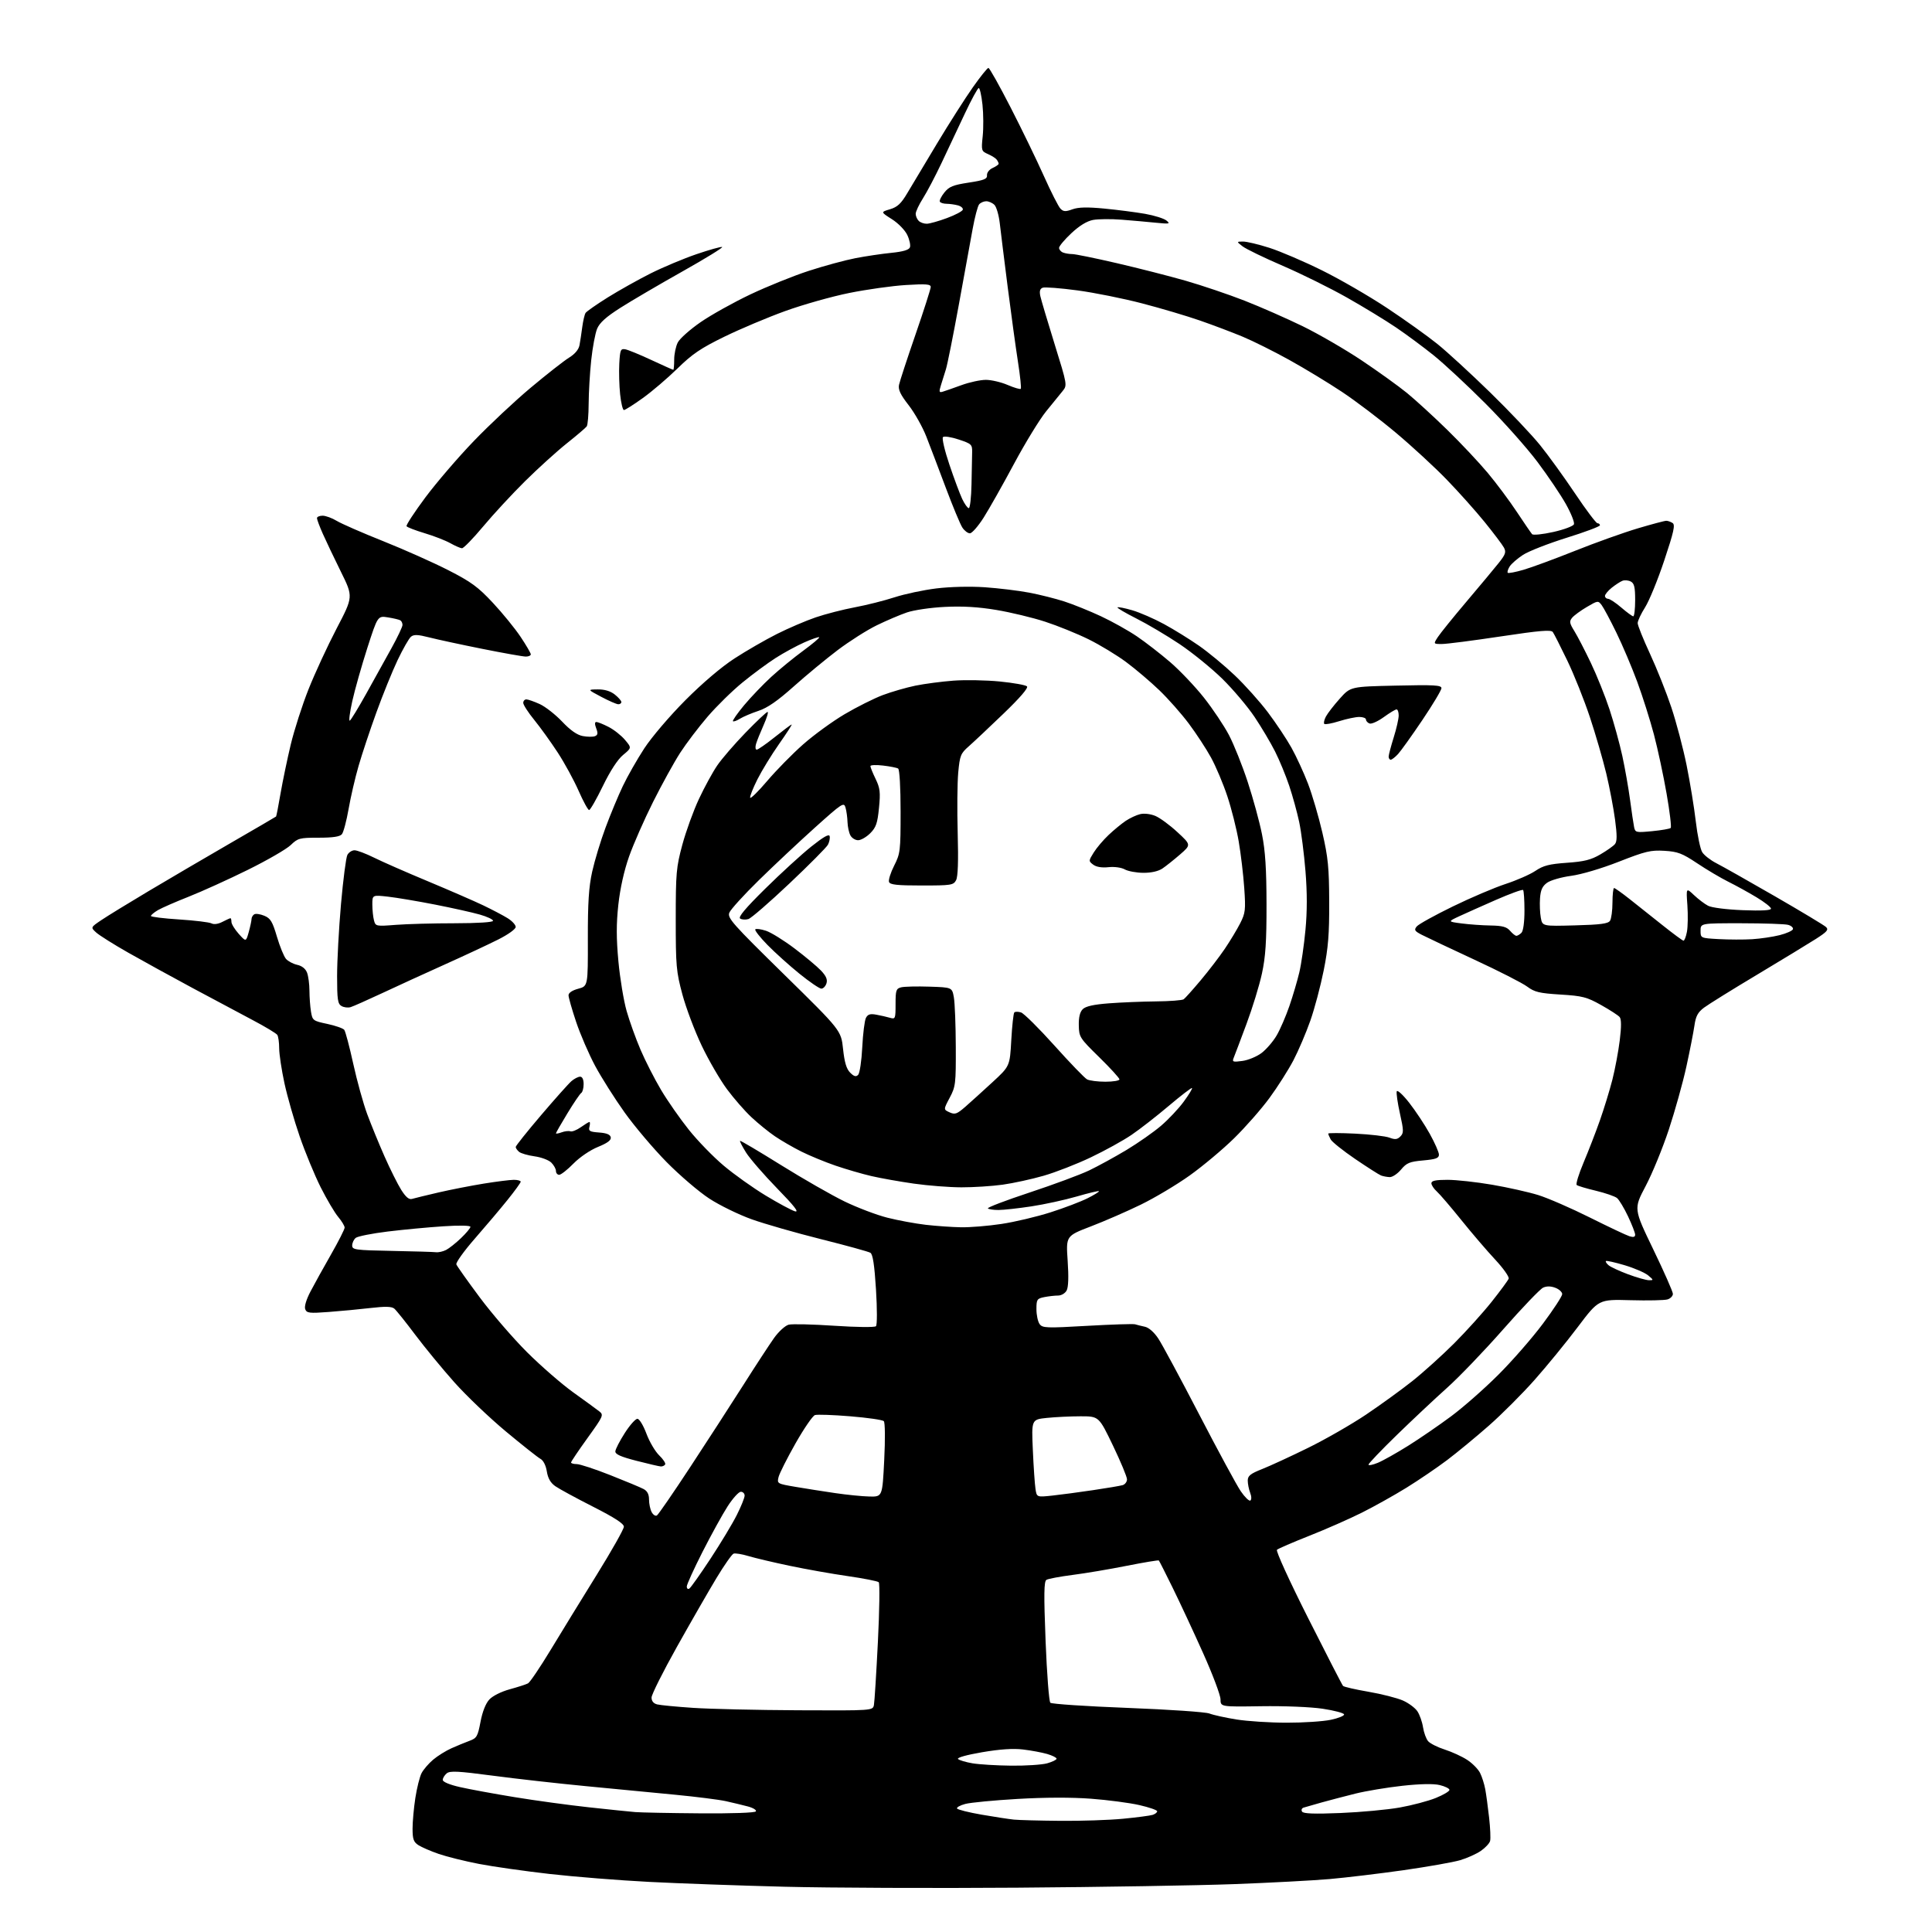 <?xml version="1.0" encoding="UTF-8" standalone="no"?>
<svg 
  version="1.1" 
  xmlns="http://www.w3.org/2000/svg" 
  xmlns:xlink="http://www.w3.org/1999/xlink" 
  xmlns:svg="http://www.w3.org/2000/svg"
  xmlns:rdf="http://www.w3.org/1999/02/22-rdf-syntax-ns#"
  xmlns:cc="http://creativecommons.org/ns#"
  xmlns:dc="http://purl.org/dc/elements/1.1/"
  viewBox="0 0 768 768"
  width="768"
  height="768"
>
<style>svg {background-color: white; }</style>"
<path stroke="none" fill="black" fill-rule="evenodd" d="M404.50,750.38C371.50,750.63 329.88,750.46 312.00,750.01C294.12,749.56 269.82,748.69 258.00,748.08C246.18,747.47 228.43,746.06 218.56,744.94C208.70,743.82 196.04,742.02 190.43,740.94C184.82,739.86 177.62,738.07 174.42,736.97C171.22,735.87 167.57,734.29 166.30,733.46C164.40,732.22 164.00,731.07 164.00,726.92C164.00,724.15 164.50,718.65 165.11,714.69C165.72,710.74 166.83,706.32 167.57,704.87C168.32,703.42 170.39,701.01 172.18,699.50C173.97,697.99 177.25,695.95 179.47,694.96C181.69,693.97 184.92,692.63 186.65,692.00C189.52,690.94 189.91,690.26 191.01,684.45C191.77,680.44 193.07,677.14 194.51,675.59C195.83,674.15 199.26,672.44 202.65,671.51C205.87,670.63 209.13,669.58 209.90,669.16C210.66,668.75 214.68,662.81 218.83,655.96C222.97,649.11 231.23,635.65 237.18,626.06C243.13,616.47 248.00,607.85 248.00,606.89C248.00,605.68 244.32,603.29 235.75,598.94C229.01,595.52 222.26,591.85 220.75,590.79C218.84,589.45 217.81,587.65 217.37,584.90C216.98,582.49 215.98,580.53 214.83,579.91C213.79,579.35 207.60,574.45 201.08,569.02C194.56,563.59 185.34,554.80 180.60,549.47C175.86,544.15 168.86,535.64 165.05,530.57C161.24,525.49 157.49,520.82 156.72,520.18C155.70,519.34 153.15,519.27 147.41,519.94C143.06,520.45 135.56,521.16 130.75,521.52C122.97,522.11 121.93,521.99 121.33,520.42C120.92,519.35 121.74,516.61 123.43,513.38C124.95,510.48 128.62,503.84 131.60,498.64C134.57,493.44 137.00,488.64 137.00,487.99C137.00,487.33 135.84,485.41 134.43,483.73C133.02,482.05 129.88,476.74 127.46,471.93C125.05,467.11 121.29,458.02 119.12,451.71C116.94,445.41 114.23,435.93 113.08,430.64C111.94,425.36 110.99,419.11 110.98,416.77C110.98,414.42 110.64,412.00 110.23,411.39C109.83,410.78 105.45,408.14 100.50,405.53C95.55,402.92 84.75,397.15 76.50,392.73C68.25,388.30 56.78,381.99 51.00,378.71C45.22,375.43 39.49,371.82 38.25,370.70C36.00,368.65 36.00,368.65 40.25,365.78C42.59,364.20 51.02,359.02 59.00,354.27C66.97,349.52 81.60,340.95 91.50,335.22C101.40,329.50 109.61,324.71 109.74,324.58C109.88,324.45 110.68,320.33 111.52,315.42C112.37,310.52 114.19,301.77 115.57,296.00C116.95,290.23 120.13,280.32 122.64,274.00C125.15,267.68 130.18,256.81 133.81,249.85C140.42,237.21 140.42,237.21 135.55,227.35C132.87,221.93 129.63,215.12 128.34,212.22C127.05,209.32 126.00,206.51 126.00,205.97C126.00,205.44 127.01,205.00 128.25,205.00C129.49,205.01 132.01,205.93 133.85,207.05C135.69,208.17 144.01,211.81 152.35,215.13C160.68,218.46 172.32,223.65 178.21,226.66C187.27,231.29 190.01,233.29 195.91,239.61C199.75,243.72 204.72,249.82 206.95,253.16C209.18,256.50 211.00,259.63 211.00,260.11C211.00,260.60 210.11,261.00 209.02,261.00C207.92,261.00 200.16,259.62 191.77,257.94C183.37,256.26 173.87,254.21 170.66,253.39C166.06,252.22 164.52,252.16 163.36,253.11C162.56,253.78 160.17,257.97 158.05,262.41C155.94,266.86 152.14,276.23 149.61,283.23C147.07,290.23 143.89,299.79 142.54,304.47C141.18,309.15 139.39,316.86 138.57,321.60C137.74,326.34 136.54,330.85 135.91,331.61C135.10,332.59 132.35,333.00 126.68,333.00C119.09,333.00 118.41,333.18 115.55,335.94C113.87,337.55 106.20,341.99 98.50,345.79C90.80,349.59 80.22,354.39 75.00,356.45C69.78,358.51 64.26,360.92 62.75,361.81C61.24,362.70 60.00,363.74 60.00,364.11C60.00,364.48 65.06,365.11 71.25,365.50C77.44,365.90 83.21,366.60 84.08,367.06C85.05,367.57 86.74,367.33 88.44,366.44C89.98,365.65 91.40,365.00 91.61,365.00C91.83,365.00 92.00,365.67 92.00,366.48C92.00,367.30 93.30,369.42 94.89,371.21C97.78,374.44 97.78,374.44 98.89,370.47C99.49,368.29 99.99,365.96 99.99,365.31C100.00,364.65 100.48,363.82 101.06,363.46C101.64,363.10 103.44,363.35 105.05,364.02C107.54,365.05 108.31,366.33 110.09,372.37C111.25,376.29 112.88,380.26 113.70,381.19C114.53,382.12 116.54,383.18 118.16,383.54C120.04,383.95 121.46,385.09 122.06,386.66C122.58,388.02 123.00,391.24 123.01,393.82C123.02,396.39 123.29,400.14 123.62,402.14C124.20,405.65 124.42,405.82 130.10,407.02C133.33,407.71 136.37,408.77 136.85,409.38C137.32,410.00 138.93,416.06 140.42,422.86C141.91,429.66 144.41,438.66 145.96,442.86C147.52,447.06 150.62,454.65 152.86,459.71C155.10,464.78 158.09,470.77 159.51,473.02C161.33,475.89 162.60,476.95 163.80,476.58C164.73,476.30 169.47,475.15 174.32,474.02C179.17,472.90 187.27,471.32 192.32,470.50C197.37,469.68 202.74,469.01 204.25,469.00C205.76,469.00 206.99,469.34 206.99,469.75C206.98,470.16 204.62,473.43 201.73,477.01C198.85,480.60 192.98,487.53 188.70,492.43C184.42,497.33 181.14,501.92 181.41,502.62C181.68,503.33 185.86,509.22 190.69,515.71C195.52,522.19 203.98,532.00 209.49,537.50C215.01,543.00 223.29,550.20 227.89,553.50C232.50,556.80 237.13,560.18 238.19,561.01C240.05,562.46 239.87,562.85 233.56,571.62C229.95,576.63 227.00,581.01 227.00,581.36C227.00,581.71 228.01,582.00 229.25,582.00C230.49,582.00 236.49,583.97 242.58,586.38C248.67,588.78 254.64,591.27 255.83,591.91C257.32,592.71 258.00,594.01 258.00,596.10C258.00,597.77 258.47,600.01 259.05,601.09C259.63,602.17 260.56,602.77 261.13,602.42C261.69,602.07 267.67,593.40 274.40,583.14C281.13,572.89 290.64,558.20 295.53,550.50C300.41,542.80 305.90,534.41 307.72,531.85C309.56,529.28 312.15,526.93 313.52,526.58C314.88,526.24 323.05,526.43 331.67,527.01C340.54,527.60 347.72,527.68 348.21,527.19C348.70,526.70 348.70,520.34 348.22,512.58C347.61,502.83 346.96,498.60 346.00,498.00C345.25,497.54 336.44,495.11 326.41,492.60C316.39,490.09 303.97,486.53 298.82,484.69C293.67,482.85 286.09,479.15 281.98,476.47C277.87,473.80 270.23,467.26 265.00,461.96C259.77,456.65 252.27,447.78 248.32,442.26C244.37,436.73 239.10,428.39 236.59,423.73C234.09,419.06 230.68,411.18 229.02,406.22C227.36,401.26 226.00,396.50 226.00,395.64C226.00,394.67 227.47,393.68 229.86,393.04C233.72,392.00 233.72,392.00 233.68,373.25C233.65,358.89 234.05,352.63 235.40,346.50C236.38,342.10 238.76,334.23 240.71,329.00C242.65,323.77 245.74,316.35 247.57,312.50C249.40,308.65 253.24,301.90 256.11,297.50C259.04,293.02 266.21,284.61 272.42,278.37C279.21,271.55 286.79,265.10 292.00,261.73C296.68,258.69 304.25,254.33 308.83,252.02C313.41,249.72 320.35,246.74 324.26,245.41C328.16,244.08 335.16,242.28 339.81,241.41C344.47,240.54 351.56,238.75 355.58,237.44C359.61,236.13 367.08,234.54 372.20,233.91C377.67,233.24 385.60,233.05 391.46,233.44C396.93,233.82 404.87,234.78 409.09,235.58C413.32,236.38 419.64,237.97 423.14,239.11C426.64,240.24 433.15,242.88 437.62,244.96C442.08,247.04 448.53,250.65 451.95,252.97C455.37,255.29 461.33,259.91 465.19,263.23C469.06,266.56 475.08,272.91 478.59,277.34C482.09,281.77 486.56,288.45 488.52,292.18C490.48,295.90 493.84,304.29 495.98,310.82C498.12,317.34 500.68,326.69 501.65,331.59C502.98,338.21 503.44,345.39 503.46,359.50C503.48,374.32 503.08,380.37 501.64,387.00C500.63,391.68 497.87,400.68 495.51,407.00C493.16,413.32 490.88,419.36 490.45,420.40C489.74,422.14 490.03,422.26 493.87,421.74C496.18,421.43 499.62,420.00 501.52,418.56C503.41,417.11 506.10,413.99 507.49,411.61C508.88,409.23 511.16,403.96 512.56,399.89C513.96,395.83 515.73,389.80 516.51,386.50C517.29,383.20 518.38,375.63 518.94,369.67C519.64,362.32 519.64,354.83 518.95,346.32C518.39,339.43 517.27,330.65 516.46,326.81C515.65,322.97 513.86,316.47 512.49,312.37C511.11,308.27 508.58,302.12 506.85,298.71C505.13,295.29 501.47,289.12 498.71,285.00C495.95,280.88 490.19,274.06 485.91,269.85C481.62,265.65 473.95,259.42 468.86,256.01C463.77,252.61 456.05,248.04 451.70,245.85C447.35,243.66 443.99,241.68 444.23,241.44C444.46,241.20 447.10,241.72 450.08,242.59C453.06,243.45 458.74,245.93 462.70,248.08C466.66,250.23 472.96,254.13 476.70,256.74C480.44,259.36 486.80,264.62 490.82,268.45C494.85,272.27 500.79,278.90 504.02,283.18C507.25,287.47 511.46,293.79 513.38,297.24C515.30,300.68 518.25,307.09 519.94,311.48C521.62,315.87 524.20,324.65 525.66,330.98C527.93,340.79 528.33,344.88 528.38,358.50C528.43,371.30 528.00,376.76 526.19,385.76C524.95,391.96 522.56,400.96 520.87,405.76C519.18,410.57 516.16,417.65 514.15,421.50C512.14,425.34 507.85,432.09 504.61,436.50C501.38,440.90 495.05,448.10 490.56,452.50C486.07,456.90 478.14,463.54 472.95,467.25C467.75,470.96 459.00,476.18 453.50,478.86C448.00,481.54 439.05,485.44 433.62,487.52C423.74,491.31 423.74,491.31 424.41,501.14C424.85,507.54 424.71,511.67 424.01,512.98C423.40,514.12 421.91,515.00 420.59,515.00C419.30,515.00 416.84,515.28 415.12,515.62C412.22,516.21 412.00,516.55 412.00,520.43C412.00,522.73 412.57,525.39 413.26,526.34C414.41,527.92 415.93,527.98 432.22,527.04C441.95,526.49 450.50,526.21 451.21,526.43C451.92,526.65 453.67,527.09 455.11,527.40C456.69,527.74 458.79,529.59 460.46,532.12C461.98,534.41 469.31,548.03 476.76,562.39C484.21,576.75 491.61,590.42 493.21,592.77C494.81,595.12 496.53,596.79 497.02,596.49C497.55,596.16 497.53,594.88 496.96,593.40C496.43,592.01 496.00,589.83 496.00,588.55C496.00,586.66 497.06,585.81 501.75,583.96C504.91,582.71 513.12,578.92 520.00,575.54C526.88,572.16 537.23,566.22 543.01,562.34C548.79,558.45 557.09,552.44 561.45,548.98C565.81,545.51 573.27,538.78 578.03,534.03C582.78,529.27 589.50,521.83 592.95,517.49C596.40,513.15 599.44,509.01 599.72,508.29C599.99,507.57 597.58,504.16 594.36,500.71C591.14,497.26 585.07,490.18 580.88,484.97C576.68,479.76 572.30,474.64 571.13,473.60C569.96,472.55 569.00,471.08 569.00,470.35C569.00,469.36 570.71,469.00 575.40,469.00C578.92,469.00 586.91,469.88 593.15,470.95C599.39,472.02 607.65,473.87 611.49,475.06C615.34,476.26 624.57,480.27 631.99,483.98C639.42,487.69 646.51,491.05 647.75,491.43C649.30,491.92 650.00,491.72 650.00,490.82C650.00,490.09 648.72,486.80 647.16,483.50C645.60,480.20 643.63,476.94 642.80,476.25C641.97,475.56 638.18,474.25 634.39,473.34C630.60,472.44 627.17,471.41 626.76,471.05C626.35,470.70 627.58,466.69 629.50,462.13C631.42,457.58 634.35,450.03 635.99,445.36C637.64,440.68 639.87,433.40 640.95,429.18C642.02,424.96 643.34,417.91 643.88,413.52C644.55,408.12 644.53,405.14 643.84,404.30C643.27,403.62 639.95,401.47 636.45,399.51C630.75,396.32 629.07,395.89 620.29,395.35C611.90,394.83 610.01,394.37 607.08,392.19C605.20,390.78 595.75,385.96 586.08,381.48C576.41,376.99 567.01,372.54 565.18,371.60C562.30,370.11 562.04,369.66 563.18,368.27C563.91,367.39 570.35,363.82 577.50,360.34C584.65,356.85 594.10,352.83 598.50,351.39C602.90,349.95 608.24,347.61 610.36,346.18C613.49,344.07 615.83,343.47 622.86,342.97C629.74,342.49 632.45,341.81 636.15,339.65C638.71,338.16 641.33,336.31 641.96,335.55C642.83,334.50 642.84,332.07 642.01,325.83C641.40,321.25 639.83,313.00 638.52,307.50C637.20,302.00 634.27,291.90 632.00,285.06C629.72,278.22 625.68,268.09 623.01,262.56C620.35,257.03 617.76,251.94 617.27,251.25C616.57,250.27 612.16,250.64 596.49,253.00C585.55,254.65 575.07,256.00 573.19,256.00C569.77,256.00 569.77,256.00 571.56,253.25C572.54,251.74 577.65,245.41 582.92,239.19C588.19,232.97 593.95,226.06 595.73,223.83C598.47,220.39 598.79,219.47 597.83,217.67C597.20,216.51 593.76,211.95 590.18,207.53C586.59,203.11 579.80,195.51 575.08,190.64C570.36,185.76 561.29,177.40 554.93,172.06C548.56,166.71 538.89,159.38 533.43,155.76C527.97,152.13 518.56,146.43 512.51,143.08C506.47,139.73 498.15,135.58 494.01,133.85C489.88,132.13 482.23,129.23 477.00,127.42C471.77,125.60 461.43,122.53 454.00,120.60C446.57,118.66 434.99,116.33 428.25,115.43C421.51,114.53 415.32,114.05 414.48,114.37C413.39,114.79 413.13,115.76 413.55,117.73C413.89,119.25 416.44,127.84 419.23,136.82C424.26,153.02 424.28,153.15 422.40,155.46C421.35,156.74 418.40,160.38 415.84,163.53C413.28,166.69 407.53,176.08 403.08,184.39C398.63,192.70 393.20,202.31 391.02,205.75C388.84,209.19 386.37,212.00 385.55,212.00C384.72,212.00 383.37,210.97 382.55,209.71C381.72,208.45 378.77,201.36 375.99,193.96C373.22,186.56 369.73,177.38 368.24,173.57C366.76,169.77 363.59,164.14 361.20,161.07C357.93,156.87 356.99,154.89 357.37,153.00C357.65,151.62 360.60,142.62 363.92,133.00C367.24,123.38 369.96,114.87 369.98,114.10C370.00,112.95 368.22,112.81 360.12,113.30C354.68,113.63 344.52,115.06 337.55,116.47C330.57,117.88 319.15,121.11 312.18,123.63C305.20,126.15 294.32,130.74 288.00,133.82C278.58,138.42 275.20,140.70 269.32,146.47C265.37,150.33 259.16,155.64 255.51,158.25C251.87,160.86 248.50,163.00 248.02,163.00C247.55,163.00 246.87,160.19 246.51,156.75C246.15,153.31 246.00,147.80 246.18,144.50C246.47,139.14 246.71,138.54 248.50,138.84C249.60,139.02 254.27,140.93 258.89,143.09C263.50,145.24 267.44,147.00 267.64,147.00C267.84,147.00 268.00,145.18 268.00,142.95C268.00,140.72 268.65,137.65 269.44,136.12C270.23,134.59 274.30,130.97 278.48,128.08C282.66,125.19 291.58,120.22 298.29,117.03C305.01,113.85 315.45,109.63 321.50,107.67C327.55,105.70 335.88,103.44 340.00,102.64C344.12,101.84 350.57,100.88 354.31,100.51C358.99,100.04 361.31,99.35 361.71,98.32C362.02,97.50 361.55,95.28 360.65,93.39C359.73,91.47 357.06,88.72 354.54,87.13C350.07,84.29 350.07,84.29 353.81,83.18C356.76,82.29 358.20,80.94 360.66,76.78C362.37,73.87 367.70,64.97 372.51,57.00C377.31,49.02 383.69,39.01 386.69,34.75C389.69,30.49 392.49,27.00 392.91,27.00C393.34,27.00 397.31,34.09 401.75,42.75C406.19,51.41 412.14,63.67 414.97,70.00C417.80,76.33 420.76,82.15 421.55,82.95C422.73,84.15 423.57,84.20 426.29,83.21C428.69,82.34 432.20,82.26 439.05,82.92C444.25,83.42 451.51,84.36 455.18,85.00C458.86,85.65 462.68,86.85 463.68,87.66C465.32,88.99 464.90,89.08 459.50,88.54C456.20,88.20 450.07,87.66 445.87,87.33C441.68,87.00 436.56,87.05 434.51,87.43C432.06,87.89 429.09,89.71 425.89,92.70C423.20,95.22 421.00,97.84 421.00,98.53C421.00,99.22 421.71,100.06 422.58,100.39C423.45,100.73 425.11,101.00 426.26,101.00C427.42,101.00 435.37,102.62 443.93,104.61C452.49,106.59 464.82,109.74 471.32,111.60C477.82,113.47 488.34,117.03 494.70,119.51C501.06,122.00 511.47,126.58 517.84,129.68C524.20,132.79 534.74,138.90 541.26,143.25C547.77,147.61 555.89,153.44 559.30,156.22C562.71,159.01 569.92,165.61 575.32,170.89C580.73,176.18 587.97,183.88 591.41,188.00C594.86,192.12 600.06,199.10 602.97,203.50C605.89,207.90 608.61,211.88 609.03,212.34C609.44,212.81 613.24,212.42 617.47,211.47C621.69,210.53 625.39,209.15 625.67,208.40C625.96,207.66 624.53,204.07 622.50,200.44C620.47,196.80 615.38,189.25 611.19,183.66C607.00,178.07 597.70,167.62 590.53,160.44C583.37,153.26 574.12,144.66 570.00,141.33C565.88,138.01 559.10,132.98 554.94,130.17C550.78,127.35 541.99,121.99 535.40,118.27C528.81,114.54 517.35,108.87 509.93,105.67C502.51,102.47 495.33,98.99 493.97,97.94C491.50,96.04 491.50,96.04 494.12,96.02C495.56,96.01 500.29,97.13 504.62,98.52C508.96,99.91 518.35,103.93 525.50,107.47C532.65,111.00 544.30,117.74 551.38,122.44C558.47,127.14 567.47,133.58 571.38,136.73C575.30,139.89 584.73,148.56 592.35,155.99C599.97,163.42 608.91,172.86 612.22,176.96C615.53,181.06 621.79,189.72 626.14,196.21C630.48,202.69 634.48,208.00 635.02,208.00C635.56,208.00 636.00,208.37 636.00,208.82C636.00,209.27 630.04,211.51 622.75,213.78C615.46,216.06 607.66,219.11 605.42,220.57C603.18,222.03 600.78,224.12 600.10,225.21C599.42,226.30 599.08,227.42 599.36,227.69C599.63,227.96 602.45,227.43 605.63,226.50C608.81,225.58 618.05,222.17 626.17,218.93C634.28,215.69 645.50,211.68 651.09,210.02C656.68,208.36 661.76,207.01 662.38,207.02C663.00,207.02 664.12,207.42 664.87,207.90C665.99,208.61 665.37,211.39 661.58,222.75C659.02,230.44 655.59,238.83 653.96,241.40C652.33,243.97 651.00,246.80 651.00,247.70C651.00,248.60 653.21,254.10 655.91,259.92C658.61,265.74 662.43,275.33 664.40,281.24C666.37,287.15 669.10,297.50 670.46,304.24C671.82,310.98 673.46,321.00 674.10,326.50C674.74,332.00 675.89,337.51 676.65,338.74C677.41,339.97 679.94,341.94 682.26,343.13C684.59,344.32 695.05,350.22 705.50,356.25C715.95,362.28 725.11,367.79 725.86,368.50C727.00,369.58 726.32,370.37 721.84,373.24C718.88,375.13 708.36,381.53 698.48,387.45C688.59,393.36 679.09,399.27 677.37,400.56C674.90,402.42 674.09,403.94 673.56,407.71C673.18,410.34 671.74,417.68 670.36,424.00C668.98,430.32 665.84,441.57 663.39,449.00C660.93,456.43 656.78,466.55 654.16,471.50C649.40,480.50 649.40,480.50 657.20,496.65C661.49,505.53 665.00,513.49 665.00,514.33C665.00,515.18 664.05,516.17 662.89,516.53C661.74,516.90 655.10,517.04 648.14,516.85C635.50,516.50 635.50,516.50 627.21,527.49C622.66,533.54 614.92,543.00 610.03,548.52C605.14,554.04 596.94,562.24 591.82,566.74C586.69,571.25 579.22,577.41 575.22,580.43C571.22,583.44 563.97,588.37 559.11,591.38C554.26,594.38 546.28,598.84 541.39,601.29C536.50,603.74 527.10,607.88 520.50,610.49C513.90,613.10 508.10,615.61 507.61,616.06C507.11,616.52 512.53,628.39 519.99,643.19C527.28,657.66 533.53,669.81 533.88,670.18C534.22,670.56 538.77,671.60 544.00,672.50C549.23,673.40 555.37,674.97 557.67,675.98C559.96,676.99 562.56,678.93 563.46,680.30C564.36,681.67 565.36,684.52 565.68,686.64C566.01,688.76 566.92,691.25 567.71,692.16C568.50,693.07 571.47,694.57 574.32,695.48C577.17,696.40 581.17,698.23 583.22,699.57C585.27,700.90 587.57,703.23 588.34,704.75C589.11,706.26 590.04,709.21 590.42,711.29C590.80,713.38 591.49,718.46 591.95,722.59C592.41,726.71 592.59,730.87 592.34,731.81C592.09,732.76 590.42,734.54 588.64,735.77C586.85,736.99 583.16,738.65 580.44,739.45C577.72,740.26 567.62,742.04 558.00,743.42C548.38,744.79 535.10,746.38 528.50,746.96C521.90,747.53 504.80,748.44 490.50,748.97C476.20,749.50 437.50,750.14 404.50,750.38zM421.50,723.81C429.75,723.89 440.97,723.51 446.44,722.98C451.90,722.45 457.19,721.76 458.19,721.44C459.18,721.12 460.00,720.48 460.00,720.01C460.00,719.54 456.81,718.44 452.92,717.55C449.02,716.66 440.38,715.52 433.71,715.02C426.06,714.44 415.31,714.47 404.55,715.10C395.17,715.64 385.80,716.54 383.72,717.09C381.64,717.64 380.17,718.47 380.45,718.93C380.74,719.38 385.14,720.48 390.23,721.36C395.33,722.24 401.07,723.12 403.00,723.32C404.93,723.52 413.25,723.74 421.50,723.81zM278.19,720.83C291.06,720.93 300.12,720.61 300.47,720.05C300.80,719.52 299.36,718.64 297.28,718.09C295.20,717.54 291.27,716.60 288.54,715.99C285.82,715.39 276.82,714.25 268.54,713.45C260.27,712.66 244.28,711.12 233.00,710.03C221.72,708.95 204.99,707.07 195.82,705.85C182.04,704.03 178.86,703.87 177.57,704.94C176.71,705.66 176.00,706.83 176.00,707.54C176.00,708.33 178.71,709.46 182.86,710.40C186.63,711.26 196.42,713.06 204.61,714.40C212.80,715.75 226.03,717.55 234.00,718.42C241.97,719.29 250.30,720.15 252.50,720.33C254.70,720.51 266.26,720.74 278.19,720.83zM532.90,720.70C540.93,720.37 551.50,719.39 556.39,718.52C561.28,717.65 567.75,715.94 570.76,714.72C573.77,713.50 576.21,712.05 576.18,711.50C576.15,710.95 574.41,710.09 572.31,709.59C569.85,709.00 564.58,709.10 557.45,709.88C551.37,710.55 542.97,711.95 538.79,712.99C534.60,714.04 528.55,715.62 525.34,716.51C522.13,717.41 518.91,718.33 518.19,718.56C517.46,718.79 517.19,719.50 517.59,720.14C518.10,720.97 522.38,721.13 532.90,720.70zM402.00,701.88C407.77,701.94 414.19,701.52 416.25,700.95C418.31,700.37 420.00,699.55 420.00,699.11C420.00,698.67 418.31,697.83 416.25,697.23C414.19,696.63 409.88,695.83 406.67,695.45C402.72,694.97 397.49,695.33 390.39,696.54C384.23,697.60 380.30,698.70 380.83,699.23C381.32,699.72 383.93,700.50 386.61,700.95C389.30,701.40 396.23,701.82 402.00,701.88zM511.50,684.80C518.10,684.81 525.98,684.29 529.00,683.65C532.02,683.02 534.41,682.05 534.29,681.50C534.18,680.95 530.35,679.94 525.79,679.25C521.05,678.54 510.58,678.11 501.35,678.25C485.20,678.50 485.20,678.50 485.17,675.50C485.16,673.85 482.02,665.52 478.19,657.00C474.37,648.48 468.93,636.81 466.11,631.08C463.30,625.35 460.84,620.50 460.65,620.31C460.46,620.13 454.72,621.08 447.90,622.43C441.08,623.79 431.39,625.42 426.37,626.06C421.35,626.71 416.68,627.58 415.98,628.01C414.98,628.63 414.91,633.66 415.64,652.38C416.15,665.35 417.00,676.37 417.53,676.87C418.06,677.37 431.89,678.29 448.26,678.92C464.64,679.55 479.26,680.55 480.76,681.15C482.27,681.74 487.10,682.81 491.50,683.52C495.90,684.22 504.90,684.80 511.50,684.80zM317.23,679.86C346.96,680.00 346.96,680.00 347.40,677.75C347.64,676.51 348.35,665.20 348.98,652.61C349.61,640.03 349.76,629.38 349.31,628.96C348.87,628.53 343.32,627.44 337.00,626.53C330.68,625.62 320.27,623.77 313.87,622.42C307.47,621.08 300.12,619.34 297.52,618.56C294.93,617.78 292.26,617.35 291.60,617.60C290.93,617.86 287.88,622.21 284.82,627.28C281.76,632.35 274.70,644.63 269.13,654.57C263.56,664.51 259.00,673.61 259.00,674.80C259.00,676.21 259.78,677.16 261.25,677.53C262.49,677.84 268.91,678.46 275.50,678.90C282.10,679.35 300.88,679.78 317.23,679.86zM274.00,631.50C274.56,631.16 278.33,625.84 282.38,619.69C286.43,613.53 291.16,605.70 292.87,602.28C294.59,598.86 296.00,595.37 296.00,594.53C296.00,593.69 295.32,593.00 294.49,593.00C293.66,593.00 291.31,595.59 289.27,598.75C287.23,601.91 282.74,610.06 279.28,616.86C275.83,623.66 273.00,629.87 273.00,630.67C273.00,631.47 273.45,631.84 274.00,631.50zM345.63,594.89C350.76,595.00 350.76,595.00 351.49,580.41C351.91,571.99 351.84,565.44 351.32,564.92C350.82,564.42 344.83,563.56 338.01,563.00C331.19,562.44 324.87,562.22 323.96,562.51C323.05,562.80 319.58,567.87 316.23,573.77C312.89,579.67 309.85,585.69 309.49,587.15C308.85,589.75 308.95,589.81 316.17,591.04C320.20,591.72 327.32,592.85 332.00,593.53C336.68,594.22 342.81,594.83 345.63,594.89zM418.31,594.52C421.72,594.15 429.00,593.18 434.50,592.36C440.00,591.55 445.29,590.65 446.25,590.37C447.21,590.09 448.00,589.05 448.00,588.06C448.00,587.06 445.48,581.02 442.41,574.62C436.82,563.00 436.82,563.00 429.56,563.00C425.56,563.00 419.53,563.29 416.16,563.64C410.03,564.28 410.03,564.28 410.57,576.39C410.86,583.05 411.34,590.00 411.62,591.84C412.12,595.18 412.12,595.18 418.31,594.52zM262.69,582.94C262.04,582.91 257.68,581.89 253.00,580.69C246.71,579.07 244.53,578.09 244.61,576.92C244.67,576.05 246.35,572.79 248.35,569.67C250.34,566.55 252.60,564.00 253.37,564.00C254.15,564.00 255.72,566.58 256.96,569.89C258.17,573.13 260.46,577.02 262.05,578.54C263.63,580.06 264.69,581.69 264.41,582.15C264.12,582.62 263.35,582.97 262.69,582.94zM547.75,581.47C549.81,580.61 555.23,577.56 559.79,574.70C564.36,571.84 572.01,566.59 576.79,563.04C581.58,559.49 590.03,552.06 595.56,546.54C601.10,541.02 609.09,531.87 613.31,526.21C617.54,520.55 621.00,515.25 621.00,514.43C621.00,513.62 619.78,512.48 618.28,511.92C616.48,511.23 614.83,511.21 613.41,511.86C612.23,512.40 605.11,519.83 597.58,528.39C590.06,536.94 579.99,547.43 575.20,551.71C570.42,555.99 561.44,564.42 555.25,570.44C549.06,576.46 544.00,581.76 544.00,582.21C544.00,582.66 545.69,582.32 547.75,581.47zM655.50,508.91C657.38,508.93 657.36,508.82 655.16,506.98C653.87,505.91 649.66,504.09 645.81,502.94C641.96,501.80 638.62,501.05 638.38,501.29C638.14,501.52 638.64,502.29 639.48,502.99C640.33,503.69 643.82,505.30 647.26,506.58C650.69,507.85 654.40,508.90 655.50,508.91zM173.32,497.78C174.31,497.90 176.11,497.50 177.32,496.88C178.52,496.27 181.19,494.15 183.25,492.18C185.31,490.21 187.00,488.18 187.00,487.68C187.00,487.14 182.61,487.05 176.25,487.47C170.34,487.85 160.39,488.79 154.14,489.55C147.90,490.31 142.16,491.45 141.39,492.09C140.63,492.72 140.00,494.08 140.00,495.10C140.00,496.81 141.19,496.97 155.75,497.25C164.41,497.42 172.32,497.65 173.32,497.78zM382.00,487.86C385.57,487.93 392.81,487.34 398.08,486.54C403.35,485.75 412.13,483.67 417.58,481.93C423.04,480.19 429.68,477.66 432.35,476.31C435.02,474.97 437.04,473.71 436.85,473.51C436.65,473.32 432.67,474.27 428.00,475.63C423.32,476.99 415.23,478.75 410.00,479.55C404.77,480.34 398.89,480.99 396.92,480.99C394.95,481.00 393.05,480.71 392.70,480.36C392.35,480.01 399.81,477.17 409.28,474.04C418.75,470.91 429.43,466.95 433.00,465.24C436.57,463.52 443.26,459.86 447.85,457.10C452.44,454.33 458.60,450.02 461.52,447.52C464.45,445.02 468.51,440.71 470.54,437.94C472.58,435.17 474.06,432.73 473.85,432.51C473.63,432.30 469.48,435.48 464.62,439.59C459.76,443.70 453.08,448.91 449.77,451.15C446.47,453.40 439.20,457.41 433.63,460.06C428.06,462.72 419.62,466.01 414.89,467.37C410.15,468.74 402.81,470.34 398.57,470.93C394.32,471.52 386.95,471.99 382.18,471.98C377.40,471.97 368.90,471.31 363.28,470.51C357.66,469.71 350.07,468.36 346.41,467.51C342.75,466.67 336.32,464.79 332.13,463.36C327.93,461.92 321.80,459.39 318.50,457.74C315.20,456.09 310.48,453.35 308.00,451.66C305.52,449.97 301.35,446.58 298.73,444.13C296.10,441.69 291.72,436.66 288.98,432.97C286.24,429.27 281.73,421.51 278.96,415.71C276.19,409.92 272.73,400.75 271.27,395.34C268.82,386.23 268.62,384.01 268.62,365.50C268.62,347.05 268.82,344.75 271.24,335.79C272.68,330.46 275.65,322.28 277.83,317.62C280.01,312.96 283.27,306.98 285.08,304.33C286.88,301.67 291.96,295.79 296.36,291.25C300.76,286.71 304.70,283.00 305.12,283.00C305.54,283.00 304.83,285.36 303.54,288.25C302.25,291.14 300.89,294.51 300.53,295.75C300.16,296.99 300.29,298.00 300.81,298.00C301.32,298.00 304.56,295.75 308.00,293.00C311.44,290.25 314.45,288.00 314.70,288.00C314.94,288.00 312.69,291.49 309.69,295.75C306.70,300.01 302.82,306.35 301.07,309.83C299.32,313.31 298.03,316.59 298.20,317.10C298.37,317.62 301.44,314.60 305.01,310.40C308.58,306.20 314.97,299.69 319.22,295.94C323.47,292.18 330.89,286.78 335.72,283.92C340.55,281.07 347.37,277.65 350.88,276.32C354.40,275.00 360.25,273.31 363.88,272.56C367.52,271.82 374.32,270.92 379.00,270.57C383.68,270.22 391.95,270.37 397.39,270.90C402.83,271.44 407.71,272.31 408.24,272.84C408.85,273.45 405.47,277.38 398.85,283.74C393.16,289.22 386.95,295.05 385.05,296.72C381.88,299.50 381.54,300.35 380.91,307.12C380.54,311.18 380.44,322.00 380.70,331.16C381.01,342.38 380.80,348.51 380.05,349.91C379.01,351.86 378.08,352.00 366.43,352.00C356.65,352.00 353.82,351.70 353.40,350.60C353.11,349.83 354.02,346.92 355.43,344.13C357.88,339.30 358.00,338.30 358.00,322.59C358.00,312.96 357.59,305.87 357.02,305.51C356.49,305.18 353.79,304.64 351.02,304.32C348.26,303.99 346.00,304.09 346.00,304.54C346.00,305.00 346.93,307.29 348.07,309.64C349.84,313.30 350.03,314.93 349.41,321.18C348.81,327.27 348.24,328.91 345.93,331.23C344.40,332.75 342.24,334.00 341.11,334.00C339.99,334.00 338.60,333.13 338.04,332.07C337.47,331.00 336.96,328.64 336.90,326.82C336.85,324.99 336.50,322.41 336.12,321.08C335.48,318.78 334.86,319.18 323.97,328.96C317.66,334.63 307.63,344.04 301.67,349.88C295.71,355.72 290.42,361.54 289.92,362.81C289.09,364.90 291.09,367.16 311.67,387.35C334.34,409.60 334.34,409.60 335.13,416.98C335.70,422.33 336.48,424.92 337.95,426.39C339.47,427.92 340.26,428.14 341.12,427.28C341.76,426.64 342.49,421.71 342.76,416.31C343.03,410.92 343.69,405.66 344.22,404.63C344.97,403.19 345.91,402.90 348.35,403.35C350.08,403.66 352.51,404.22 353.75,404.58C355.91,405.21 356.00,404.99 356.00,399.14C356.00,393.65 356.22,392.98 358.25,392.47C359.49,392.17 364.54,392.04 369.49,392.21C378.47,392.50 378.47,392.50 379.18,396.50C379.57,398.70 379.91,407.52 379.94,416.10C380.00,430.86 379.87,431.96 377.51,436.38C375.03,441.06 375.03,441.06 377.47,442.17C379.61,443.14 380.38,442.87 383.71,439.98C385.79,438.16 390.63,433.78 394.46,430.25C401.43,423.83 401.43,423.83 402.00,413.46C402.32,407.76 402.86,402.80 403.21,402.45C403.56,402.10 404.77,402.11 405.88,402.46C407.00,402.82 412.97,408.74 419.15,415.62C425.32,422.50 431.16,428.55 432.12,429.07C433.08,429.58 436.37,430.00 439.43,430.00C442.50,430.00 445.00,429.58 445.00,429.07C445.00,428.56 441.39,424.60 436.97,420.27C429.21,412.67 428.93,412.23 428.84,407.61C428.77,404.39 429.28,402.29 430.40,401.17C431.57,400.01 434.68,399.31 440.78,398.84C445.58,398.47 454.00,398.13 459.50,398.07C465.00,398.02 469.96,397.64 470.53,397.23C471.10,396.83 474.14,393.43 477.29,389.68C480.44,385.94 484.75,380.31 486.87,377.18C488.98,374.06 491.74,369.49 492.99,367.03C495.06,362.96 495.21,361.71 494.61,353.03C494.25,347.79 493.26,339.45 492.41,334.50C491.57,329.55 489.53,321.45 487.88,316.50C486.24,311.55 483.32,304.64 481.40,301.14C479.49,297.65 475.51,291.57 472.57,287.64C469.63,283.71 464.36,277.75 460.86,274.39C457.36,271.02 451.45,266.00 447.72,263.23C443.99,260.45 437.24,256.36 432.72,254.13C428.20,251.90 420.43,248.75 415.45,247.13C410.48,245.51 401.77,243.42 396.10,242.47C388.95,241.27 382.71,240.90 375.65,241.25C370.02,241.52 363.27,242.51 360.50,243.46C357.75,244.40 352.35,246.70 348.50,248.58C344.65,250.46 337.68,254.89 333.00,258.42C328.32,261.96 320.45,268.47 315.50,272.89C309.09,278.62 305.06,281.41 301.50,282.58C298.75,283.49 295.45,284.89 294.16,285.69C292.88,286.50 291.62,286.95 291.36,286.69C291.11,286.44 293.09,283.59 295.78,280.36C298.47,277.14 303.33,272.06 306.58,269.07C309.84,266.09 315.55,261.41 319.28,258.68C323.00,255.95 325.87,253.54 325.65,253.32C325.43,253.10 322.77,254.01 319.75,255.35C316.72,256.69 311.60,259.47 308.37,261.53C305.14,263.60 299.20,267.98 295.17,271.28C291.13,274.57 284.89,280.69 281.29,284.88C277.69,289.07 272.78,295.54 270.38,299.25C267.98,302.96 263.14,311.74 259.62,318.76C256.10,325.78 251.81,335.54 250.07,340.46C248.08,346.11 246.51,353.15 245.80,359.63C244.97,367.25 244.98,373.03 245.83,382.19C246.46,388.96 247.93,397.82 249.09,401.89C250.25,405.95 252.74,412.90 254.64,417.32C256.53,421.74 260.20,428.92 262.79,433.28C265.38,437.64 270.36,444.77 273.85,449.13C277.34,453.50 283.57,459.91 287.70,463.38C291.83,466.86 299.32,472.19 304.35,475.24C309.38,478.28 314.62,481.10 316.00,481.51C317.80,482.03 315.81,479.47 308.89,472.37C303.61,466.94 298.07,460.54 296.57,458.16C295.08,455.77 294.00,453.67 294.18,453.50C294.36,453.33 301.70,457.68 310.50,463.16C319.30,468.64 330.67,475.15 335.77,477.62C340.88,480.09 348.53,482.99 352.77,484.06C357.02,485.13 363.88,486.40 368.00,486.88C372.12,487.35 378.43,487.80 382.00,487.86zM552.43,467.92C551.37,467.88 549.83,467.59 549.00,467.28C548.17,466.96 543.55,464.01 538.71,460.72C533.88,457.43 529.49,453.92 528.96,452.93C528.43,451.94 528.00,450.90 528.00,450.62C528.00,450.34 532.84,450.35 538.75,450.64C544.66,450.93 550.77,451.64 552.32,452.23C554.55,453.08 555.45,452.98 556.66,451.77C558.03,450.40 558.02,449.46 556.50,442.65C555.57,438.48 555.00,434.50 555.23,433.82C555.45,433.14 557.68,435.17 560.16,438.34C562.65,441.51 566.33,447.06 568.34,450.68C570.35,454.30 572.00,458.04 572.00,458.99C572.00,460.39 570.79,460.83 565.75,461.29C560.34,461.77 559.15,462.26 556.93,464.93C555.51,466.62 553.49,467.96 552.43,467.92zM222.29,467.00C221.58,467.00 221.00,466.32 221.00,465.50C221.00,464.68 220.17,463.17 219.16,462.16C218.14,461.14 215.15,460.02 212.51,459.66C209.86,459.29 207.09,458.49 206.35,457.88C205.61,457.26 205.00,456.39 205.00,455.94C205.00,455.50 209.53,449.82 215.07,443.32C220.61,436.82 226.06,430.71 227.18,429.75C228.30,428.79 229.85,428.00 230.61,428.00C231.48,428.00 232.00,429.10 232.00,430.94C232.00,432.56 231.58,434.14 231.06,434.46C230.55,434.78 228.07,438.42 225.56,442.56C223.05,446.69 221.00,450.27 221.00,450.51C221.00,450.75 222.01,450.58 223.25,450.12C224.49,449.66 226.06,449.48 226.74,449.72C227.41,449.96 229.28,449.22 230.89,448.08C232.50,446.94 234.03,446.00 234.31,446.00C234.59,446.00 234.58,446.87 234.31,447.94C233.87,449.60 234.41,449.92 238.14,450.19C241.18,450.41 242.57,450.99 242.79,452.11C243.00,453.25 241.48,454.38 237.70,455.92C234.60,457.18 230.46,459.99 227.95,462.55C225.55,465.00 223.00,467.00 222.29,467.00zM139.38,400.35C138.34,400.67 136.71,400.47 135.75,399.91C134.25,399.05 134.00,397.33 134.00,388.00C134.00,382.01 134.70,369.13 135.55,359.39C136.41,349.65 137.55,340.85 138.09,339.84C138.63,338.83 139.91,338.00 140.93,338.00C141.96,338.00 145.47,339.33 148.74,340.95C152.00,342.57 161.61,346.79 170.09,350.32C178.56,353.86 188.43,358.15 192.00,359.85C195.57,361.56 199.96,363.86 201.75,364.97C203.54,366.07 205.00,367.65 205.00,368.47C205.00,369.33 202.01,371.48 198.03,373.48C194.20,375.41 184.64,379.88 176.78,383.41C168.93,386.94 157.72,392.07 151.88,394.81C146.03,397.54 140.41,400.04 139.38,400.35zM326.49,393.00C325.74,393.00 321.83,390.34 317.81,387.08C313.79,383.83 308.05,378.66 305.06,375.61C302.07,372.55 299.90,369.77 300.24,369.43C300.59,369.08 302.50,369.34 304.51,370.00C306.51,370.66 311.60,373.82 315.82,377.01C320.05,380.20 324.78,384.16 326.35,385.81C328.41,387.98 329.01,389.39 328.53,390.91C328.16,392.06 327.25,393.00 326.49,393.00zM669.20,373.93C669.59,373.97 670.21,372.38 670.58,370.41C670.95,368.44 671.03,363.68 670.76,359.84C670.26,352.86 670.26,352.86 673.38,355.81C675.10,357.43 677.62,359.35 679.00,360.06C680.43,360.81 686.32,361.56 692.75,361.81C700.24,362.10 704.00,361.90 704.00,361.20C704.00,360.62 701.41,358.59 698.25,356.69C695.09,354.78 690.02,351.99 687.00,350.49C683.98,348.98 678.41,345.69 674.64,343.16C668.70,339.20 666.94,338.53 661.64,338.21C656.21,337.88 654.12,338.38 643.54,342.53C636.59,345.26 628.64,347.61 624.54,348.16C620.67,348.68 616.38,349.91 615.00,350.90C613.11,352.26 612.42,353.77 612.18,357.08C612.01,359.49 612.15,362.97 612.50,364.83C613.13,368.20 613.13,368.20 626.10,367.85C636.27,367.58 639.28,367.18 640.02,366.00C640.54,365.18 640.98,361.91 640.98,358.75C640.99,355.59 641.28,353.00 641.62,353.00C641.96,353.00 644.77,355.00 647.87,357.45C650.97,359.90 656.88,364.60 661.00,367.88C665.12,371.17 668.82,373.89 669.20,373.93zM696.50,373.35C699.80,373.15 704.72,372.42 707.42,371.74C710.13,371.06 712.51,369.99 712.71,369.38C712.92,368.76 712.05,367.98 710.79,367.64C709.53,367.30 701.19,367.02 692.25,367.01C676.00,367.00 676.00,367.00 676.00,369.96C676.00,372.91 676.00,372.91 683.25,373.31C687.24,373.53 693.20,373.55 696.50,373.35zM602.79,372.00C603.24,372.00 604.14,371.46 604.80,370.80C605.52,370.08 606.00,366.57 606.00,361.97C606.00,357.77 605.75,354.09 605.45,353.79C605.15,353.48 600.31,355.25 594.70,357.70C589.09,360.16 582.48,363.11 580.00,364.26C575.50,366.36 575.50,366.36 581.00,367.08C584.02,367.48 589.21,367.85 592.53,367.90C597.24,367.98 598.93,368.44 600.27,370.00C601.21,371.10 602.34,372.00 602.79,372.00zM157.40,367.64C161.86,367.30 172.36,367.01 180.75,367.01C189.95,367.00 196.00,366.61 196.00,366.03C196.00,365.49 193.64,364.38 190.75,363.56C187.86,362.73 179.88,360.95 173.00,359.60C166.12,358.25 157.69,356.83 154.25,356.44C148.00,355.74 148.00,355.74 148.01,359.62C148.02,361.75 148.31,364.57 148.67,365.89C149.29,368.22 149.48,368.26 157.40,367.64zM297.50,365.34C296.40,365.68 294.93,365.59 294.23,365.15C293.33,364.59 296.29,361.06 304.23,353.23C310.43,347.11 318.65,339.60 322.50,336.52C327.43,332.60 329.59,331.38 329.81,332.42C329.99,333.23 329.67,334.75 329.11,335.80C328.55,336.85 321.66,343.78 313.79,351.22C305.93,358.65 298.60,365.01 297.50,365.34zM454.50,346.96C451.75,346.94 448.42,346.33 447.11,345.60C445.73,344.84 442.97,344.46 440.61,344.72C437.98,345.00 435.81,344.64 434.58,343.72C432.70,342.31 432.70,342.22 434.77,338.89C435.93,337.03 438.59,333.88 440.69,331.91C442.78,329.93 445.85,327.41 447.50,326.30C449.15,325.20 451.73,323.99 453.24,323.63C454.82,323.25 457.37,323.55 459.26,324.34C461.07,325.09 465.01,327.98 468.02,330.77C473.50,335.83 473.50,335.83 469.09,339.67C466.66,341.77 463.51,344.28 462.09,345.24C460.46,346.34 457.64,346.98 454.50,346.96zM656.78,330.40C660.47,330.04 663.78,329.47 664.13,329.12C664.48,328.78 663.75,322.65 662.50,315.50C661.26,308.35 658.99,297.77 657.47,292.00C655.94,286.23 652.95,276.77 650.82,271.00C648.68,265.23 644.96,256.45 642.54,251.50C640.13,246.55 637.50,241.63 636.71,240.58C635.30,238.69 635.17,238.71 630.81,241.27C628.35,242.71 625.72,244.64 624.96,245.55C623.76,247.00 623.88,247.71 625.83,250.86C627.07,252.86 630.02,258.55 632.38,263.50C634.75,268.45 638.09,276.77 639.81,282.00C641.53,287.23 643.82,295.55 644.90,300.50C645.97,305.45 647.36,313.32 647.98,318.00C648.60,322.68 649.32,327.52 649.58,328.78C650.03,330.95 650.34,331.02 656.78,330.40zM234.18,322.00C233.73,322.00 231.85,318.56 230.00,314.35C228.15,310.15 224.42,303.30 221.70,299.14C218.98,294.98 214.79,289.15 212.38,286.19C209.97,283.24 208.00,280.18 208.00,279.41C208.00,278.63 208.56,278.01 209.25,278.02C209.94,278.03 212.32,278.87 214.55,279.88C216.78,280.90 220.78,284.03 223.45,286.84C226.71,290.29 229.39,292.17 231.64,292.59C233.48,292.94 235.66,292.96 236.48,292.65C237.64,292.20 237.76,291.50 237.01,289.54C236.37,287.85 236.39,287.00 237.06,287.00C237.62,287.00 239.81,287.88 241.91,288.96C244.02,290.03 246.95,292.35 248.43,294.10C251.11,297.28 251.11,297.28 247.71,300.09C245.54,301.87 242.60,306.39 239.65,312.45C237.10,317.70 234.64,322.00 234.18,322.00zM552.83,302.00C552.37,302.00 552.01,301.44 552.01,300.75C552.02,300.06 552.92,296.65 554.01,293.16C555.11,289.67 556.00,285.74 556.00,284.41C556.00,283.08 555.62,282.00 555.15,282.00C554.68,282.00 552.39,283.38 550.06,285.07C547.73,286.76 545.18,287.90 544.41,287.60C543.63,287.31 543.00,286.60 543.00,286.03C543.00,285.46 541.80,285.00 540.34,285.00C538.87,285.00 535.28,285.76 532.35,286.68C529.42,287.60 526.76,288.09 526.43,287.76C526.10,287.44 526.39,286.12 527.07,284.84C527.75,283.55 530.23,280.35 532.58,277.72C536.86,272.94 536.86,272.94 554.93,272.54C570.06,272.19 573.00,272.36 573.00,273.55C573.00,274.33 569.58,280.04 565.41,286.23C561.23,292.43 556.88,298.51 555.74,299.75C554.59,300.99 553.28,302.00 552.83,302.00zM139.06,286.46C139.54,286.17 142.48,281.33 145.61,275.71C148.73,270.10 153.24,261.95 155.64,257.62C158.04,253.28 160.00,249.15 160.00,248.43C160.00,247.71 159.62,246.88 159.15,246.60C158.69,246.31 156.47,245.78 154.23,245.42C150.15,244.77 150.15,244.77 146.00,257.63C143.73,264.71 141.04,274.21 140.03,278.75C139.02,283.28 138.59,286.75 139.06,286.46zM245.75,279.95C245.06,279.93 242.03,278.60 239.00,277.00C233.50,274.09 233.50,274.09 237.62,274.05C240.32,274.02 242.63,274.71 244.37,276.07C245.81,277.21 247.00,278.56 247.00,279.07C247.00,279.58 246.44,279.98 245.75,279.95zM649.25,244.99C649.66,244.99 650.00,242.09 650.00,238.54C650.00,233.39 649.64,231.88 648.25,231.16C647.29,230.66 645.80,230.53 644.93,230.88C644.07,231.22 642.16,232.46 640.68,233.64C639.21,234.82 638.00,236.29 638.00,236.89C638.00,237.50 638.56,238.02 639.25,238.04C639.94,238.06 642.30,239.63 644.50,241.52C646.70,243.42 648.84,244.98 649.25,244.99zM183.64,217.94C183.01,217.91 180.93,217.00 179.00,215.92C177.07,214.84 172.48,213.05 168.79,211.95C165.10,210.84 161.87,209.60 161.61,209.18C161.35,208.76 164.72,203.62 169.09,197.74C173.47,191.87 182.09,181.82 188.27,175.40C194.44,168.98 204.66,159.39 210.99,154.10C217.32,148.80 224.16,143.44 226.18,142.19C228.54,140.74 230.04,138.95 230.36,137.21C230.64,135.72 231.14,132.47 231.46,130.00C231.79,127.53 232.38,125.00 232.78,124.39C233.18,123.79 237.15,121.01 241.61,118.22C246.08,115.44 253.73,111.15 258.61,108.70C263.50,106.25 271.69,102.81 276.81,101.06C281.93,99.31 286.54,98.01 287.05,98.19C287.57,98.36 280.46,102.74 271.25,107.92C262.04,113.10 250.96,119.59 246.63,122.35C240.95,125.96 238.37,128.28 237.37,130.66C236.61,132.48 235.55,138.14 235.01,143.23C234.47,148.33 234.02,156.10 234.00,160.50C233.98,164.90 233.64,168.95 233.23,169.50C232.83,170.06 229.25,173.11 225.27,176.28C221.29,179.46 213.84,186.21 208.72,191.28C203.59,196.35 196.11,204.44 192.09,209.25C188.07,214.06 184.27,217.97 183.64,217.94zM385.11,202.00C385.60,202.00 386.09,197.72 386.19,192.50C386.30,187.28 386.41,181.54 386.44,179.75C386.50,176.69 386.18,176.39 381.09,174.71C378.12,173.72 375.31,173.29 374.84,173.76C374.38,174.22 375.52,179.13 377.39,184.66C379.25,190.19 381.55,196.36 382.50,198.36C383.45,200.36 384.63,202.00 385.11,202.00zM374.79,155.69C375.73,155.41 379.08,154.24 382.23,153.09C385.37,151.94 389.72,151.00 391.89,151.00C394.06,151.00 397.96,151.91 400.56,153.03C403.16,154.14 405.50,154.83 405.77,154.56C406.04,154.29 405.53,149.45 404.65,143.79C403.77,138.13 401.93,124.72 400.56,114.00C399.20,103.28 397.78,91.89 397.42,88.70C397.05,85.51 396.10,82.25 395.31,81.45C394.51,80.65 393.04,80.00 392.05,80.00C391.06,80.00 389.78,80.56 389.21,81.25C388.65,81.94 387.49,86.33 386.64,91.00C385.79,95.67 383.29,109.40 381.08,121.50C378.87,133.60 376.59,144.96 376.03,146.75C375.46,148.54 374.57,151.40 374.04,153.11C373.20,155.81 373.30,156.15 374.79,155.69zM368.45,88.94C369.58,88.91 373.17,87.90 376.42,86.69C379.68,85.49 382.51,83.99 382.72,83.38C382.92,82.76 382.05,81.98 380.79,81.64C379.53,81.30 377.51,81.02 376.31,81.01C375.10,81.01 373.89,80.64 373.62,80.19C373.34,79.75 374.13,78.11 375.37,76.56C377.27,74.18 378.81,73.55 385.06,72.59C391.24,71.65 392.47,71.15 392.35,69.66C392.26,68.64 393.24,67.39 394.60,66.77C395.92,66.17 396.99,65.41 396.98,65.09C396.98,64.77 396.64,64.04 396.23,63.48C395.83,62.92 394.27,61.92 392.76,61.26C390.11,60.09 390.04,59.87 390.64,54.15C390.98,50.90 390.94,45.27 390.55,41.62C390.16,37.98 389.49,35.00 389.07,35.00C388.65,35.00 386.14,39.61 383.49,45.25C380.84,50.89 376.68,59.71 374.25,64.85C371.82,69.99 368.52,76.27 366.92,78.79C365.31,81.32 364.00,84.11 364.00,85.00C364.00,85.88 364.54,87.14 365.20,87.80C365.86,88.46 367.32,88.97 368.45,88.94z" />

</svg>